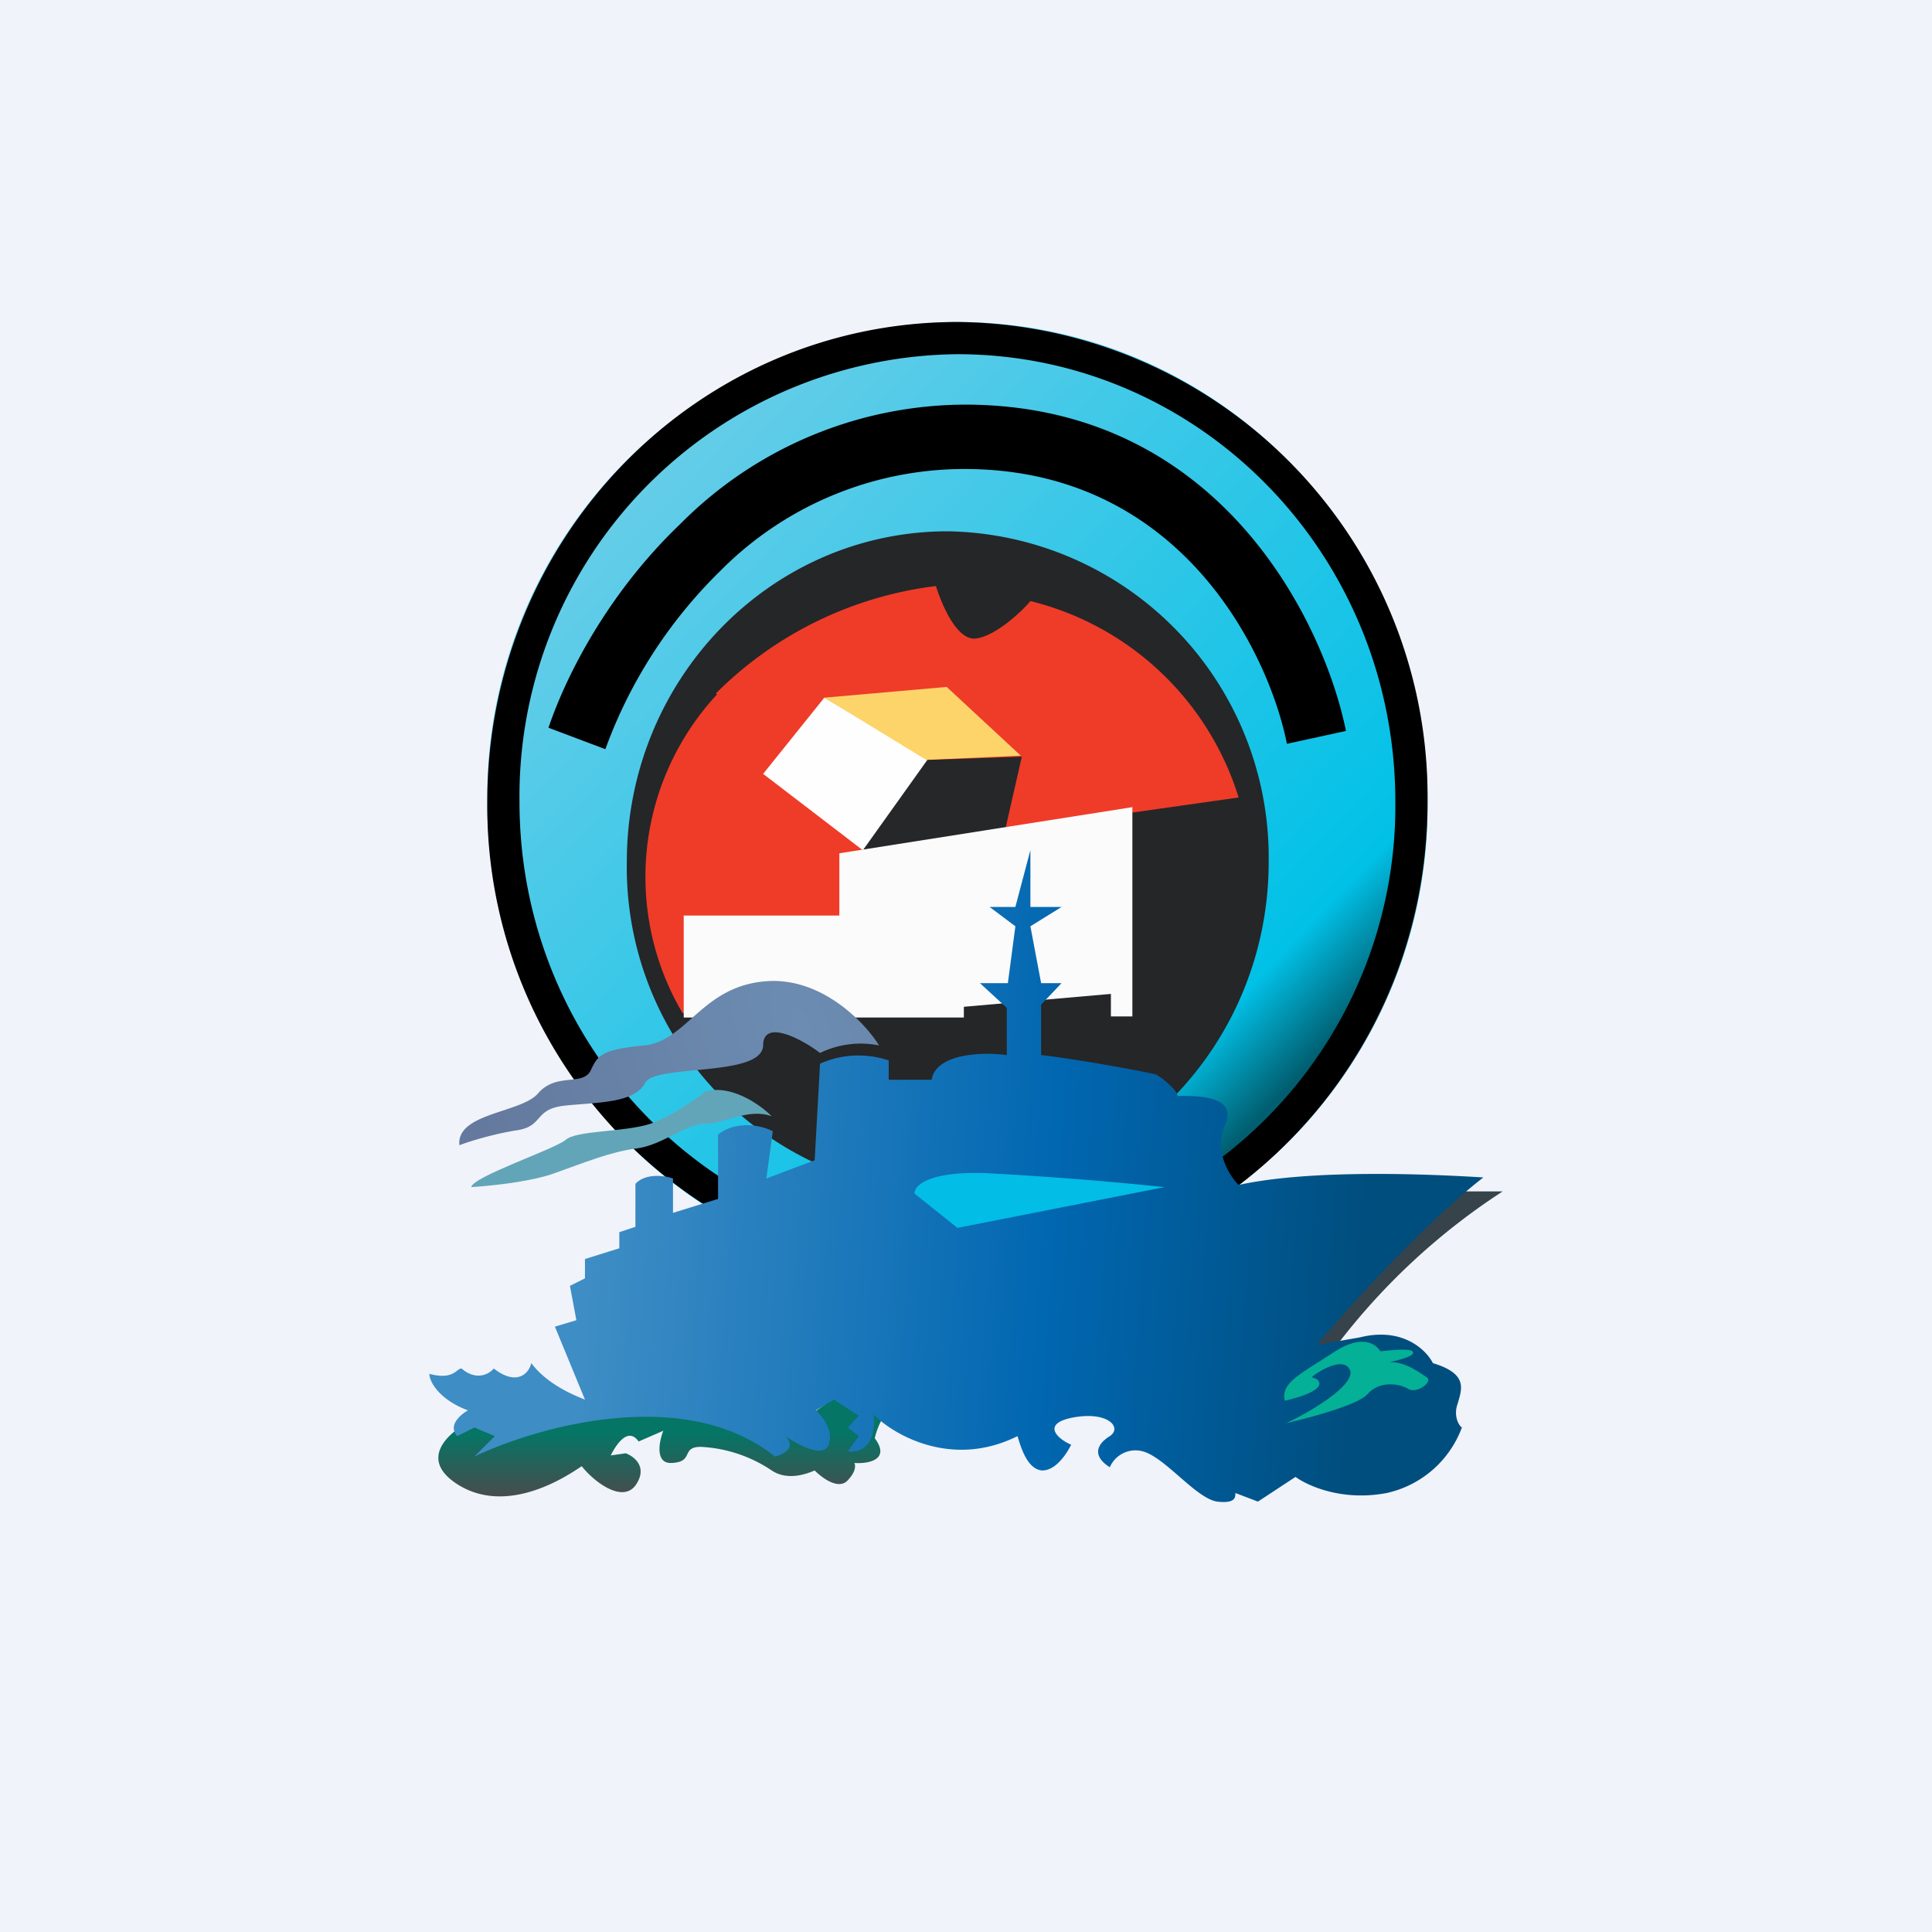 <!-- by TradingView --><svg width="18" height="18" viewBox="0 0 18 18" xmlns="http://www.w3.org/2000/svg"><path fill="#F0F3FA" d="M0 0h18v18H0z"/><path d="M13.3 7.47a4.42 4.42 0 0 1-4.38 4.46c-2.42 0-4.38-2-4.38-4.46A4.42 4.42 0 0 1 8.92 3c2.42 0 4.38 2 4.38 4.47Z" fill="url(#aimlaqkwm)"/><path fill-rule="evenodd" d="M8.92 11.63A4.12 4.12 0 0 0 13 7.47c0-2.31-1.83-4.17-4.08-4.17a4.12 4.12 0 0 0-4.08 4.17c0 2.3 1.83 4.16 4.08 4.16Zm0 .3c2.42 0 4.38-2 4.38-4.46A4.42 4.42 0 0 0 8.92 3C6.5 3 4.54 5 4.54 7.47a4.42 4.42 0 0 0 4.38 4.46Z"/><path d="M11.82 8.03c0 1.7-1.34 3.09-3 3.09a3.04 3.04 0 0 1-2.98-3.09c0-1.7 1.34-3.08 2.99-3.08a3.04 3.04 0 0 1 2.99 3.08Z" fill="#252628"/><path d="M6.68 6.47a2.5 2.5 0 0 0-.32 2.97l1.6-.75-.08-.74 3.66-.52A2.71 2.71 0 0 0 9.6 5.6c-.1.12-.36.35-.53.35-.17-.01-.3-.33-.35-.49a3.5 3.5 0 0 0-2.05 1Z" fill="#EF3C28"/><path d="m7.68 6.5-.57.71.94.72.6-.86-.97-.57Z" fill="#FEFEFE"/><path d="m8.82 6.4-1.14.1.95.58.88-.04-.69-.64Z" fill="#FDD46A"/><path d="m8.64 7.08-.6.84 1.33-.21.15-.66-.88.03Z" fill="#262729"/><path d="M6.37 8.53v.95h2.61v-.1l1.37-.12v.21h.2V7.52l-2.73.43v.58H6.37Z" fill="#FBFBFB"/><path d="M6.71 5.32a4.45 4.45 0 0 0-1.07 1.66l-.53-.2c.18-.53.58-1.28 1.23-1.9a3.75 3.75 0 0 1 2.7-1.11c2.35.03 3.3 2.05 3.5 3.04l-.55.12c-.17-.85-.98-2.53-2.95-2.56a3.2 3.2 0 0 0-2.33.95Z"/><path d="M4.28 13.84c-.38-.23-.12-.47.05-.57.37-.05 1.21-.16 1.62-.18.4-.02 1.1.02 1.36.1.06.08.07.3.27.25.2-.04.1-.18 0-.28l.2-.14.45.18a.7.7 0 0 0-.08.2c.15.2-.06.24-.19.23.01.02.02.08-.07.17-.09.08-.24-.04-.3-.1-.07.03-.25.1-.4 0a1.3 1.3 0 0 0-.66-.22c-.19 0-.06.14-.27.15-.16.01-.12-.2-.08-.3l-.23.1c-.1-.14-.21.03-.26.13l.14-.02c.08.03.21.13.09.3-.13.17-.4-.05-.5-.18-.12.08-.67.46-1.14.18Z" fill="url(#bimlaqkwm)"/><path d="M7.17 9.14c.5-.02.89.39 1.02.6a.87.87 0 0 0-.55.07c-.17-.13-.53-.32-.53-.07-.01.3-1.01.17-1.1.35-.1.19-.45.18-.74.21-.3.03-.2.19-.45.23-.2.03-.44.1-.54.14-.03-.3.57-.3.73-.48.17-.2.41-.07.49-.21.07-.15.1-.2.5-.24.41-.04.54-.57 1.17-.6Z" fill="url(#cimlaqkwm)"/><path d="M6.57 10.17c.24-.07.51.12.62.23-.22-.08-.44.07-.62.07s-.4.2-.64.23-.48.13-.79.24c-.25.08-.6.11-.75.12.02-.1.77-.35.88-.44.1-.09.54-.07.79-.15.2-.07.42-.23.51-.3Z" fill="#62A5B8"/><path d="M13.46 11.1H14a6.15 6.15 0 0 0-1.55 1.44h-.32l1.33-1.45Z" fill="#36434B"/><path d="M11.54 11.04c.68-.15 1.8-.1 2.28-.07-.53.41-1.26 1.21-1.55 1.56l.4-.07c.4-.1.62.12.68.24.33.1.27.24.23.38-.04.11.01.2.04.22a.97.97 0 0 1-.7.61c-.42.08-.74-.07-.85-.15l-.35.23-.21-.08c0 .04 0 .1-.17.08-.2-.03-.49-.42-.7-.47a.26.26 0 0 0-.3.15c-.16-.1-.13-.21 0-.29.12-.08-.02-.24-.36-.17-.28.06-.12.2 0 .25-.04.08-.14.24-.27.24-.14-.01-.2-.22-.23-.32-.6.3-1.14 0-1.34-.2.03.31-.15.36-.24.34l.1-.14-.1-.08.1-.11-.23-.15-.17.1c.06.05.17.19.12.32-.05.13-.29 0-.4-.08.1.11-.02.17-.1.19-.84-.67-2.21-.28-2.8 0l.19-.19-.19-.08-.16.08c-.09-.1.03-.2.1-.24-.27-.1-.36-.27-.36-.34.23.06.25-.05.3-.05.14.12.26.05.3 0 .22.17.33.04.35-.05.15.2.4.3.5.34l-.28-.68.2-.06-.06-.32.14-.07v-.18l.32-.1v-.15l.15-.05v-.4c.09-.1.27-.08.35-.05v.32l.42-.13v-.6c.18-.14.42-.08.51-.03l-.06.44.45-.17.05-.9a.88.88 0 0 1 .64-.03v.18h.4c.04-.25.49-.26.7-.23v-.44l-.25-.23h.26l.07-.53-.24-.18h.24l.14-.53v.53h.29l-.29.18.1.53h.19l-.19.2v.47c.2.02.8.12 1.07.18.07.04.2.15.2.2.2 0 .57 0 .44.28-.1.23.04.46.13.55Z" fill="url(#dimlaqkwm)"/><path d="M9.2 10.93c-.54-.02-.68.11-.68.19l.4.32 1.93-.38a33.2 33.2 0 0 0-1.66-.13Z" fill="#02BDE5"/><path d="M12.74 12.99c-.09.1-.54.22-.76.27.22-.1.64-.35.6-.49-.05-.13-.26-.02-.36.06l.05.02c.1.09-.16.17-.3.2-.04-.17.15-.25.47-.46.25-.16.38-.07.42 0 .09-.01.27-.03.3 0 .04.04-.12.08-.21.1.15 0 .26.09.34.14.07.04-.09.16-.17.11-.08-.05-.27-.08-.38.05Z" fill="#04B096"/><defs><linearGradient id="aimlaqkwm" x1="6.42" y1="4.04" x2="12.37" y2="9.75" gradientUnits="userSpaceOnUse"><stop stop-color="#65CDE8"/><stop offset=".89" stop-color="#01C1E7"/><stop offset="1" stop-color="#015E70"/></linearGradient><linearGradient id="bimlaqkwm" x1="6.15" y1="13.36" x2="6.15" y2="13.94" gradientUnits="userSpaceOnUse"><stop stop-color="#057565"/><stop offset="1" stop-color="#484C4D"/></linearGradient><linearGradient id="dimlaqkwm" x1="5.45" y1="12.35" x2="12.62" y2="12.87" gradientUnits="userSpaceOnUse"><stop stop-color="#3E8DC5"/><stop offset=".59" stop-color="#0167B1"/><stop offset="1" stop-color="#004E7E"/></linearGradient><radialGradient id="cimlaqkwm" cx="0" cy="0" r="1" gradientUnits="userSpaceOnUse" gradientTransform="matrix(-2.919 1.131 -2.164 -5.588 7.46 9.54)"><stop stop-color="#6C8CB2"/><stop offset="1" stop-color="#64799D"/></radialGradient></defs></svg>